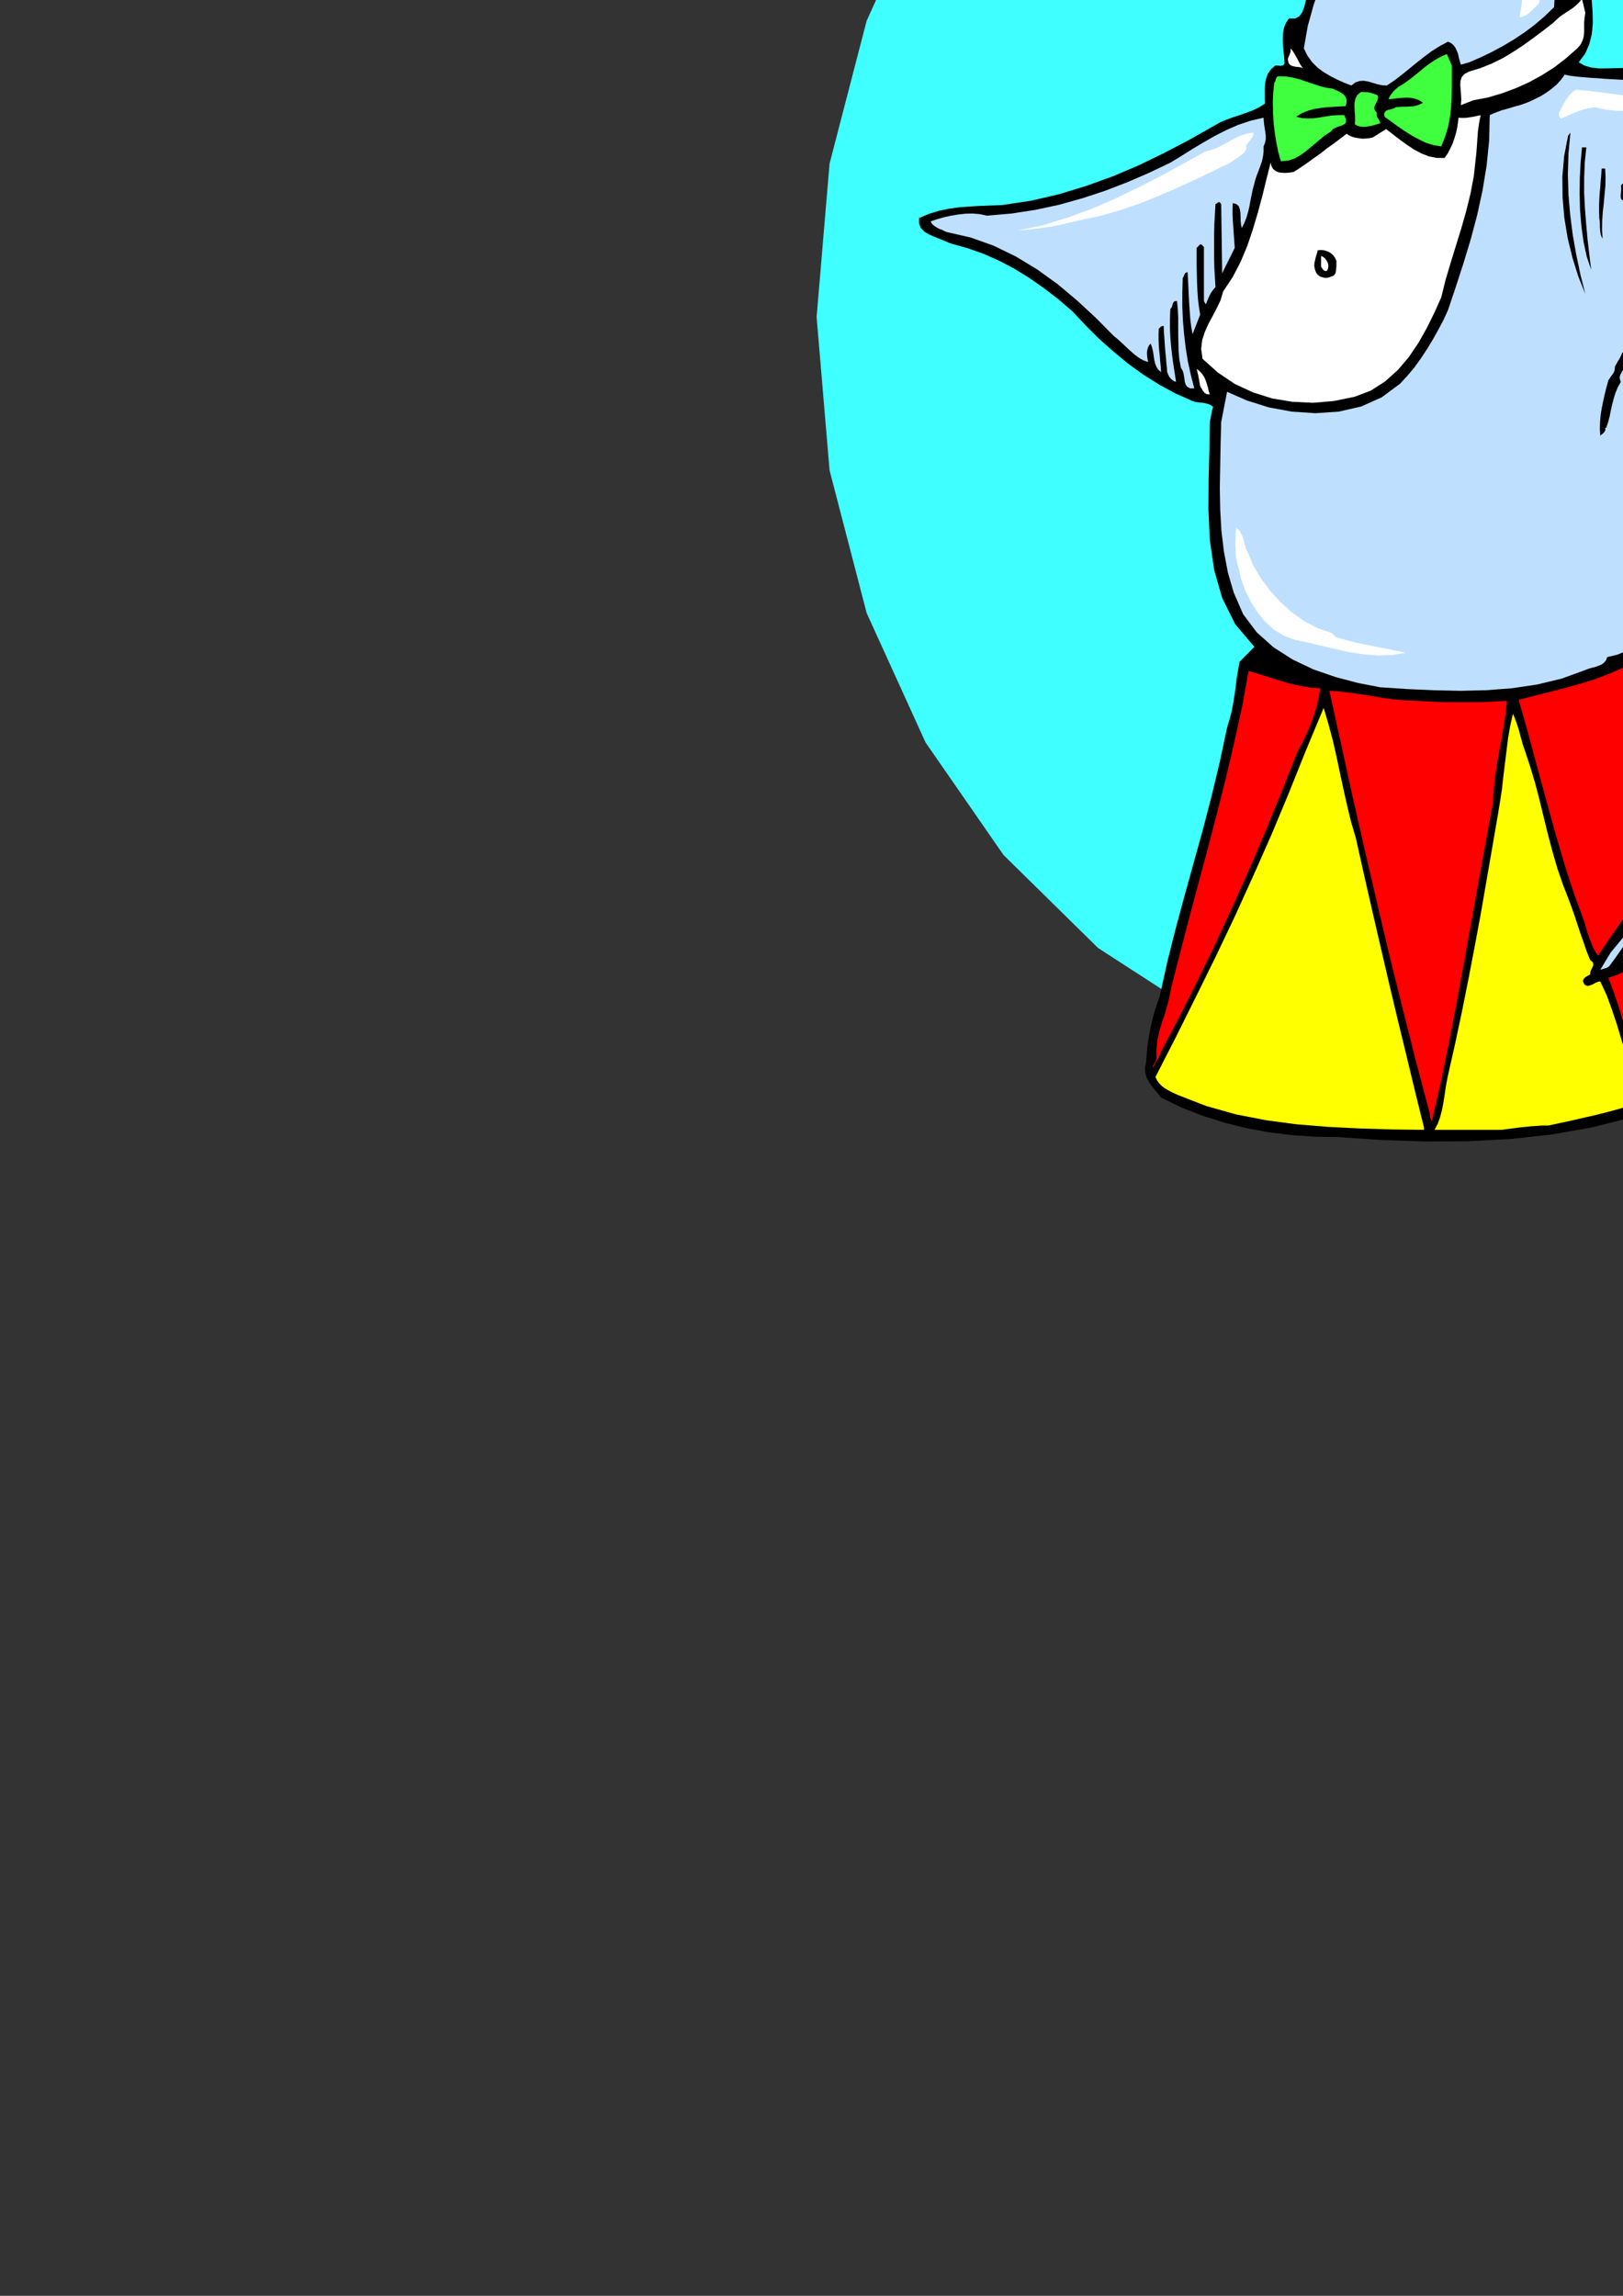 <?xml version="1.0" encoding="utf-8"?>
<!-- Created by UniConvertor 2.0rc4 (https://sk1project.net/) -->
<svg xmlns="http://www.w3.org/2000/svg" height="841.89pt" viewBox="0 0 595.276 841.89" width="595.276pt" version="1.1" xmlns:xlink="http://www.w3.org/1999/xlink" id="546d12a1-f612-11ea-91ca-dcc15c148e23">

<rect x="0" y="0" width="595.276" height="841.89" fill="#333333" stroke="none"/>

<g>
	<path style="fill:none;" d="M 297.638,420.945 L 297.638,-165.279 769.886,-165.279 769.886,420.945 297.638,420.945 Z" />
	<path style="fill:#3fffff;" d="M 533.726,395.241 L 580.886,389.625 624.878,373.353 664.694,347.649 699.326,313.521 727.91,272.265 749.51,224.817 763.118,172.473 767.942,116.241 767.942,116.241 763.118,60.009 749.51,7.593 727.91,-39.783 699.326,-81.111 664.694,-115.167 624.878,-140.871 580.886,-157.143 533.726,-162.831 533.726,-162.831 486.494,-157.143 442.502,-140.871 402.758,-115.167 368.054,-81.111 339.47,-39.783 317.87,7.593 304.262,60.009 299.51,116.241 299.51,116.241 304.262,172.473 317.87,224.817 339.47,272.265 368.054,313.521 402.758,347.649 442.502,373.353 486.494,389.625 533.726,395.241 533.726,395.241 533.726,395.241 533.726,395.241 533.726,395.241 Z" />
	<path style="fill:#000000;" d="M 536.75,-140.799 L 537.11,-140.007 537.398,-139.071 537.614,-138.063 537.83,-137.055 538.19,-136.263 538.694,-135.687 539.414,-135.399 540.422,-135.687 540.422,-135.687 545.678,-137.487 551.006,-139.071 556.478,-140.655 561.95,-141.951 567.566,-143.031 573.038,-143.823 578.51,-144.183 583.982,-144.183 583.982,-144.183 581.39,-143.607 578.87,-143.247 576.422,-142.887 573.974,-142.527 571.598,-142.167 569.15,-141.735 566.702,-141.159 564.254,-140.439 564.254,-140.439 561.086,-139.575 557.846,-138.783 554.534,-137.991 551.222,-137.127 547.982,-136.047 544.886,-134.823 541.934,-133.311 539.198,-131.511 539.198,-131.511 542.654,-132.087 546.11,-132.663 549.566,-133.239 553.022,-133.815 556.55,-134.319 560.078,-134.679 563.822,-135.039 567.566,-135.327 567.566,-135.327 570.302,-135.471 573.11,-135.615 575.774,-135.687 578.51,-135.759 581.174,-135.687 583.838,-135.615 586.43,-135.471 589.094,-135.327 589.094,-135.327 588.158,-134.535 588.158,-134.535 583.046,-134.391 577.934,-134.175 572.75,-133.959 567.566,-133.599 562.454,-133.023 557.342,-132.231 552.374,-131.223 547.622,-129.927 547.622,-129.927 552.086,-129.567 556.478,-129.279 560.798,-128.991 565.046,-128.631 569.222,-128.199 573.398,-127.551 577.502,-126.687 581.462,-125.679 581.462,-125.679 576.926,-126.039 572.174,-126.399 567.422,-126.759 562.598,-127.047 557.702,-127.263 552.878,-127.335 548.126,-127.191 543.446,-126.903 543.446,-126.903 542.942,-126.543 542.654,-125.967 542.51,-125.319 542.51,-124.527 542.654,-123.663 542.798,-122.799 543.086,-122.007 543.446,-121.431 543.446,-121.431 545.102,-115.959 547.046,-110.703 549.422,-105.519 551.942,-100.479 554.75,-95.511 557.558,-90.615 560.438,-85.719 563.318,-80.751 563.318,-80.751 564.686,-81.903 566.126,-83.055 567.638,-84.135 569.15,-85.143 570.806,-86.007 572.462,-86.727 574.19,-87.303 575.99,-87.591 575.99,-87.591 575.702,-87.015 575.27,-86.583 574.694,-86.223 574.046,-85.863 573.326,-85.503 572.606,-85.215 571.886,-84.927 571.238,-84.639 571.238,-84.639 570.446,-84.063 569.654,-83.343 568.862,-82.695 568.142,-81.975 567.422,-81.183 566.702,-80.463 566.054,-79.743 565.406,-79.167 565.406,-79.167 566.198,-79.023 567.206,-79.095 568.214,-79.095 569.294,-79.167 570.374,-79.167 571.382,-79.023 572.246,-78.735 573.038,-78.231 573.038,-78.231 571.958,-78.159 570.95,-78.015 570.014,-77.799 569.006,-77.511 568.142,-77.151 567.206,-76.647 566.27,-76.143 565.406,-75.639 565.406,-75.639 568.574,-68.367 570.734,-60.663 572.174,-52.671 572.966,-44.391 573.326,-35.967 573.542,-27.543 573.83,-19.191 574.262,-10.983 574.262,-10.983 575.414,-10.551 576.638,-10.191 577.862,-9.831 579.086,-9.471 580.238,-9.111 581.39,-8.607 582.326,-8.031 583.262,-7.311 583.262,-7.311 583.478,-3.495 583.838,0.537 584.126,4.569 584.198,8.529 583.838,12.489 582.902,16.233 581.39,19.689 579.014,22.857 579.014,22.857 581.246,24.081 583.694,24.801 586.43,25.089 589.31,25.089 592.262,25.017 595.07,24.945 597.878,25.017 600.47,25.305 600.47,25.305 608.102,25.881 615.806,25.593 623.366,24.513 630.494,22.497 637.262,19.401 643.382,15.225 648.782,9.897 653.318,3.273 653.318,3.273 656.846,-2.199 660.662,-7.671 664.766,-12.927 669.158,-17.895 673.982,-22.287 679.31,-25.959 685.07,-28.767 691.406,-30.495 691.406,-30.495 691.838,-30.063 692.126,-29.631 692.198,-29.055 692.126,-28.479 692.054,-27.903 691.91,-27.327 691.766,-26.751 691.766,-26.319 691.766,-26.319 687.806,-20.919 684.422,-15.231 681.47,-9.327 678.806,-3.279 676.43,2.913 674.342,9.249 672.398,15.585 670.598,21.993 670.598,21.993 670.022,23.793 669.446,25.593 668.798,27.393 668.078,29.121 667.358,30.921 666.71,32.721 666.134,34.593 665.63,36.393 665.63,36.393 665.126,37.689 664.622,38.985 664.118,40.281 663.686,41.649 663.182,43.017 662.678,44.385 662.246,45.681 661.814,46.977 661.814,46.977 660.374,51.873 658.718,56.553 656.99,61.161 655.046,65.697 653.03,70.161 650.942,74.625 648.782,79.089 646.622,83.625 646.622,83.625 641.798,89.961 636.686,95.937 631.214,101.553 625.598,106.953 619.694,112.137 613.718,117.105 607.742,122.001 601.694,126.825 601.694,126.825 601.046,129.633 600.614,132.441 600.398,135.321 600.326,138.201 600.398,141.081 600.614,143.961 600.902,146.841 601.334,149.649 601.334,149.649 607.886,156.993 615.518,162.393 623.87,166.353 632.726,169.449 641.726,172.257 650.726,175.353 659.294,179.169 667.286,184.425 667.286,184.425 675.854,191.769 683.27,200.049 689.462,209.193 694.286,219.057 697.67,229.353 699.614,240.081 699.902,251.025 698.606,262.113 698.606,262.113 697.598,266.145 696.23,270.033 694.646,273.777 692.846,277.449 690.83,281.049 688.814,284.649 686.726,288.177 684.71,291.705 684.71,291.705 683.414,299.409 683.99,306.753 685.718,313.665 688.022,320.433 690.326,327.201 691.91,334.041 692.126,341.097 690.542,348.441 690.542,348.441 688.814,353.913 686.51,359.241 683.702,364.353 680.318,369.177 676.502,373.713 672.254,377.961 667.646,381.849 662.678,385.305 662.678,385.305 661.67,386.385 660.662,387.537 659.654,388.761 658.646,390.057 657.854,391.353 657.278,392.793 656.99,394.305 657.206,395.817 657.206,395.817 656.558,395.889 655.982,395.745 655.478,395.529 654.974,395.241 654.542,394.881 654.11,394.521 653.678,394.161 653.318,393.729 653.318,393.729 652.382,389.625 652.166,385.449 652.67,381.201 653.75,377.025 655.334,372.921 657.278,368.889 659.438,365.073 661.814,361.473 661.814,361.473 662.246,360.033 662.678,358.593 663.182,357.081 663.614,355.497 663.83,353.985 663.83,352.401 663.614,350.817 663.038,349.305 663.038,349.305 661.67,347.145 660.014,345.489 658.142,344.193 656.054,343.257 653.822,342.465 651.59,341.745 649.358,340.953 647.342,339.945 647.342,339.945 645.398,339.873 643.454,339.801 641.582,339.873 639.638,340.017 637.694,340.305 635.822,340.737 634.022,341.313 632.222,342.105 632.222,342.105 633.374,346.929 634.67,351.753 636.038,356.721 637.334,361.689 638.558,366.657 639.566,371.697 640.43,376.737 641.006,381.705 641.006,381.705 640.07,386.457 637.91,390.273 634.67,393.513 630.782,396.177 626.462,398.481 621.926,400.569 617.534,402.585 613.502,404.601 613.502,404.601 598.886,409.641 583.982,413.385 569.006,416.049 553.814,417.705 538.406,418.497 522.782,418.569 506.942,418.065 490.886,416.985 490.886,416.985 482.39,416.841 473.966,416.265 465.614,415.257 457.334,413.745 449.198,411.729 441.278,409.209 433.43,406.185 425.87,402.513 425.87,402.513 424.718,401.073 423.494,399.633 422.342,398.121 421.262,396.537 420.47,394.953 420.038,393.225 419.966,391.425 420.398,389.481 420.398,389.481 420.614,386.241 420.902,383.145 421.406,380.049 421.982,376.953 422.63,374.001 423.422,371.049 424.358,368.169 425.366,365.361 425.366,365.361 428.102,352.905 431.198,340.593 434.51,328.353 437.894,316.113 441.278,303.945 444.446,291.705 447.398,279.393 450.062,266.865 450.062,266.865 450.926,263.985 451.718,261.033 452.294,258.009 452.798,254.913 453.23,251.889 453.59,248.793 454.094,245.769 454.67,242.673 454.67,242.673 460.07,237.201 460.07,237.201 453.014,228.849 448.262,219.273 445.31,208.905 443.726,197.889 443.222,186.801 443.294,175.713 443.582,165.057 443.726,155.121 443.726,155.121 443.798,154.401 443.942,153.753 444.086,152.961 444.23,152.241 444.374,151.449 444.518,150.729 444.734,149.937 444.95,149.145 444.95,149.145 444.086,148.569 443.15,148.137 442.214,147.921 441.278,147.705 440.27,147.633 439.262,147.489 438.254,147.345 437.39,147.057 437.39,147.057 431.198,144.321 425.222,141.081 419.39,137.409 413.702,133.305 408.302,128.841 403.046,124.161 398.078,119.193 393.326,114.153 393.326,114.153 388.214,109.761 382.958,105.729 377.63,101.985 372.158,98.601 366.542,95.649 360.71,93.057 354.734,90.969 348.542,89.241 348.542,89.241 346.742,88.449 344.798,87.657 342.782,86.865 340.838,86.001 339.11,84.993 337.814,83.697 337.094,82.041 337.094,79.953 337.094,79.953 340.694,78.441 344.438,77.289 348.254,76.497 352.142,75.993 356.03,75.705 359.918,75.489 363.734,75.345 367.55,75.201 367.55,75.201 378.134,73.617 388.358,71.241 398.294,68.217 408.086,64.689 417.59,60.657 426.95,56.121 436.166,51.297 445.31,46.113 445.31,46.113 447.47,44.889 449.846,43.881 452.222,43.017 454.67,42.225 457.118,41.361 459.422,40.497 461.726,39.417 463.958,37.977 463.958,37.977 463.886,36.177 463.886,34.305 463.886,32.361 464.03,30.417 464.462,28.545 465.11,26.889 466.19,25.377 467.702,24.081 467.702,24.081 468.134,24.009 468.566,24.081 469.07,24.081 469.574,24.153 470.078,24.081 470.51,24.009 470.87,23.721 471.158,23.217 471.158,23.217 471.014,21.201 470.798,18.969 470.582,16.737 470.51,14.433 470.582,12.273 470.942,10.185 471.662,8.385 472.742,6.801 472.742,6.801 475.046,6.801 476.63,5.937 477.71,4.353 478.43,2.337 479.006,0.105 479.51,-2.271 480.086,-4.503 480.878,-6.375 480.878,-6.375 484.046,-14.583 487.286,-22.719 490.31,-30.927 493.262,-39.279 495.926,-47.703 498.23,-56.271 500.102,-65.055 501.47,-74.055 501.47,-74.055 500.246,-74.631 499.022,-74.847 497.798,-74.631 496.502,-74.271 495.206,-73.767 493.982,-73.335 492.686,-73.119 491.462,-73.191 491.462,-73.191 492.182,-74.271 493.118,-75.135 494.126,-75.783 495.206,-76.215 496.43,-76.503 497.726,-76.719 498.95,-76.935 500.246,-77.079 500.246,-77.079 499.382,-77.799 498.518,-78.231 497.51,-78.591 496.502,-78.879 495.422,-79.023 494.414,-79.095 493.334,-79.239 492.326,-79.527 492.326,-79.527 493.838,-80.463 495.35,-80.535 497.006,-80.103 498.59,-79.455 499.958,-78.951 501.182,-78.951 501.974,-79.671 502.406,-81.615 502.406,-81.615 503.054,-85.791 503.63,-89.967 504.278,-94.143 504.926,-98.319 505.718,-102.423 506.51,-106.527 507.374,-110.559 508.382,-114.591 508.382,-114.591 506.15,-114.159 503.918,-113.511 501.758,-112.719 499.526,-111.711 497.438,-110.559 495.206,-109.407 493.046,-108.327 490.886,-107.391 490.886,-107.391 489.23,-106.023 487.574,-104.799 485.846,-103.719 484.19,-102.711 482.534,-101.631 480.878,-100.479 479.15,-99.183 477.494,-97.671 477.494,-97.671 476.99,-98.175 476.99,-98.175 480.302,-101.055 483.686,-103.719 487.142,-106.239 490.742,-108.615 494.414,-110.991 498.158,-113.151 501.902,-115.383 505.718,-117.543 505.718,-117.543 501.686,-116.463 497.798,-115.311 493.838,-114.087 490.022,-112.791 486.134,-111.279 482.246,-109.695 478.358,-108.039 474.542,-106.095 474.542,-106.095 474.83,-106.095 475.118,-106.311 475.406,-106.671 475.766,-107.175 476.126,-107.679 476.486,-108.111 476.918,-108.471 477.494,-108.759 477.494,-108.759 480.878,-110.127 484.262,-111.639 487.574,-113.007 490.886,-114.519 494.27,-115.959 497.654,-117.327 501.038,-118.695 504.494,-120.063 504.494,-120.063 503.054,-120.567 501.614,-120.855 500.102,-120.855 498.662,-120.783 497.15,-120.567 495.638,-120.279 494.126,-120.135 492.686,-120.063 492.686,-120.063 488.078,-119.127 483.686,-118.191 479.366,-117.183 475.118,-116.103 470.87,-114.951 466.622,-113.727 462.302,-112.503 457.982,-111.207 457.982,-111.207 459.998,-112.215 462.158,-113.151 464.462,-114.015 466.766,-114.879 469.07,-115.671 471.446,-116.463 473.606,-117.183 475.766,-117.903 475.766,-117.903 476.126,-117.543 476.99,-118.479 476.99,-118.479 479.726,-119.055 482.534,-119.559 485.414,-120.063 488.222,-120.567 490.958,-121.215 493.694,-121.863 496.214,-122.799 498.662,-123.951 498.662,-123.951 494.414,-124.671 490.238,-125.031 486.134,-125.175 482.102,-125.103 478.142,-124.887 474.038,-124.527 469.862,-124.239 465.542,-123.951 465.542,-123.951 466.406,-124.311 467.414,-124.599 468.422,-124.887 469.574,-125.031 470.654,-125.175 471.806,-125.319 472.886,-125.463 473.966,-125.679 473.966,-125.679 477.494,-126.111 480.878,-126.471 484.19,-126.759 487.502,-126.903 490.742,-126.903 494.126,-126.687 497.582,-126.327 501.11,-125.679 501.11,-125.679 501.902,-126.327 502.478,-127.335 502.982,-128.631 503.414,-130.071 503.846,-131.655 504.278,-133.239 504.782,-134.823 505.358,-136.263 505.358,-136.263 506.438,-138.279 507.878,-140.151 509.534,-141.807 511.406,-143.247 513.35,-144.471 515.51,-145.551 517.67,-146.415 519.83,-147.207 519.83,-147.207 521.846,-146.991 524.15,-146.847 526.598,-146.631 529.046,-146.271 531.35,-145.623 533.51,-144.615 535.31,-143.031 536.75,-140.799 536.75,-140.799 536.75,-140.799 536.75,-140.799 536.75,-140.799 Z" />
	<path style="fill:#ffffff;" d="M 524.438,-139.071 L 524.294,-138.351 523.934,-137.775 523.358,-137.271 522.71,-136.839 521.918,-136.479 521.198,-136.191 520.478,-135.975 519.83,-135.687 519.83,-135.687 518.966,-135.831 518.03,-135.759 517.022,-135.687 516.086,-135.687 515.078,-135.687 514.07,-135.831 513.278,-136.263 512.558,-136.983 512.558,-136.983 513.494,-138.351 514.646,-139.359 516.014,-140.151 517.454,-140.655 518.966,-140.943 520.55,-141.087 522.062,-141.159 523.502,-141.159 523.502,-141.159 524.438,-139.071 524.438,-139.071 524.438,-139.071 524.438,-139.071 Z" />
	<path style="fill:#bfdfff;" d="M 540.062,-123.015 L 540.782,-119.415 541.79,-115.959 543.014,-112.575 544.382,-109.191 545.894,-105.879 547.478,-102.639 549.062,-99.399 550.646,-96.087 550.646,-96.087 552.806,-91.839 555.038,-87.663 557.342,-83.559 559.574,-79.383 561.662,-75.207 563.678,-70.959 565.478,-66.639 567.062,-62.247 567.062,-62.247 567.854,-54.543 568.718,-46.623 569.366,-38.487 569.942,-30.207 570.374,-21.927 570.518,-13.575 570.446,-5.439 570.014,2.625 570.014,2.625 566.558,5.937 562.958,9.033 559.214,11.841 555.326,14.433 551.222,16.881 547.19,19.041 543.014,21.057 538.838,22.857 538.838,22.857 535.814,23.721 535.814,23.721 535.454,22.569 535.094,21.201 534.806,19.905 534.374,18.681 533.798,17.529 533.15,16.593 532.214,15.801 531.062,15.297 531.062,15.297 528.11,16.881 525.23,18.681 522.494,20.697 519.758,22.857 517.022,25.089 514.358,27.249 511.55,29.409 508.67,31.353 508.67,31.353 507.014,31.281 505.286,30.921 503.558,30.417 501.902,29.913 500.246,29.625 498.734,29.697 497.15,30.201 495.638,31.353 495.638,31.353 493.046,30.345 490.454,29.193 487.934,27.897 485.486,26.457 483.254,24.801 481.238,22.785 479.582,20.481 478.214,17.745 478.214,17.745 479.654,9.537 481.886,1.545 484.622,-6.303 487.718,-14.007 490.886,-21.639 493.982,-29.415 496.718,-37.263 499.022,-45.327 499.022,-45.327 501.398,-53.463 503.126,-61.959 504.494,-70.671 505.646,-79.527 506.726,-88.383 507.878,-97.167 509.534,-105.807 511.694,-114.231 511.694,-114.231 514.43,-113.583 516.95,-113.295 519.47,-113.439 521.918,-113.871 524.294,-114.591 526.526,-115.527 528.83,-116.679 531.062,-117.903 531.062,-117.903 532.502,-118.695 533.726,-120.135 534.734,-121.863 535.742,-123.591 536.75,-124.887 537.758,-125.463 538.838,-124.959 540.062,-123.015 540.062,-123.015 540.062,-123.015 540.062,-123.015 540.062,-123.015 Z" />
	<path style="fill:#000000;" d="M 534.086,-113.295 L 532.862,-113.295 532.862,-113.295 532.79,-113.655 532.79,-114.015 532.862,-114.375 533.006,-114.735 533.15,-115.023 533.438,-115.167 533.726,-115.239 534.086,-115.095 534.086,-115.095 534.086,-113.295 534.086,-113.295 534.086,-113.295 534.086,-113.295 Z" />
	<path style="fill:#000000;" d="M 528.254,-109.119 L 528.254,-108.975 528.182,-108.831 528.11,-108.687 528.038,-108.543 527.966,-108.471 527.894,-108.399 527.822,-108.327 527.75,-108.255 527.75,-108.255 526.886,-109.479 526.886,-109.479 527.03,-109.479 527.246,-109.479 527.462,-109.479 527.606,-109.479 527.822,-109.407 527.966,-109.335 528.11,-109.263 528.254,-109.119 528.254,-109.119 528.254,-109.119 528.254,-109.119 528.254,-109.119 Z" />
	<path style="fill:#000000;" d="M 515.582,-107.391 L 515.582,-106.671 512.918,-106.671 512.918,-108.255 512.918,-108.255 513.278,-108.327 513.638,-108.255 513.998,-108.183 514.286,-108.039 514.646,-107.895 514.934,-107.679 515.222,-107.535 515.582,-107.391 515.582,-107.391 515.582,-107.391 515.582,-107.391 515.582,-107.391 Z" />
	<path style="fill:#000000;" d="M 521.918,-106.095 L 520.19,-106.095 520.55,-107.895 520.55,-107.895 520.694,-107.679 520.982,-107.535 521.27,-107.391 521.558,-107.247 521.846,-107.103 521.99,-106.815 521.99,-106.527 521.918,-106.095 521.918,-106.095 521.918,-106.095 521.918,-106.095 521.918,-106.095 Z" />
	<path style="fill:#000000;" d="M 537.11,-105.735 L 537.11,-105.519 537.11,-105.375 537.11,-105.303 537.038,-105.159 536.966,-105.087 536.894,-105.015 536.822,-104.943 536.75,-104.871 536.75,-104.871 535.31,-104.871 535.31,-106.671 535.31,-106.671 535.598,-106.671 535.886,-106.599 536.102,-106.527 536.318,-106.383 536.534,-106.239 536.678,-106.023 536.894,-105.879 537.11,-105.735 537.11,-105.735 537.11,-105.735 537.11,-105.735 537.11,-105.735 Z" />
	<path style="fill:#000000;" d="M 541.646,-103.143 L 541.574,-102.999 541.43,-102.855 541.286,-102.711 541.142,-102.567 540.926,-102.423 540.638,-102.351 540.35,-102.351 540.062,-102.423 540.062,-102.423 540.062,-104.511 540.062,-104.511 540.35,-104.439 540.566,-104.367 540.71,-104.223 540.926,-104.007 541.07,-103.791 541.286,-103.575 541.43,-103.359 541.646,-103.143 541.646,-103.143 541.646,-103.143 541.646,-103.143 541.646,-103.143 Z" />
	<path style="fill:#000000;" d="M 515.582,-98.175 L 514.142,-98.175 514.142,-99.759 514.142,-99.759 514.502,-99.615 514.79,-99.543 515.006,-99.471 515.294,-99.327 515.438,-99.111 515.582,-98.895 515.582,-98.607 515.582,-98.175 515.582,-98.175 515.582,-98.175 515.582,-98.175 515.582,-98.175 Z" />
	<path style="fill:#000000;" d="M 519.326,-55.911 L 522.566,-57.207 526.022,-57.927 529.478,-58.143 533.006,-57.855 536.534,-57.207 539.918,-56.271 543.23,-55.119 546.398,-53.823 546.398,-53.823 547.118,-53.391 547.766,-52.959 548.414,-52.527 548.99,-51.951 549.494,-51.447 549.998,-50.799 550.502,-50.223 551.006,-49.575 551.006,-49.575 546.758,-50.007 542.582,-51.087 538.478,-52.455 534.446,-53.751 530.486,-54.687 526.454,-54.831 522.422,-53.967 518.39,-51.663 518.39,-51.663 517.382,-51.015 516.446,-50.367 515.51,-49.647 514.574,-48.927 513.566,-48.279 512.558,-47.703 511.55,-47.199 510.47,-46.911 510.47,-46.911 510.614,-48.135 511.19,-49.215 511.982,-50.151 512.99,-51.015 514.142,-51.735 515.294,-52.455 516.302,-53.247 517.166,-54.111 517.166,-54.111 515.798,-55.551 514.646,-56.991 513.71,-58.647 512.99,-60.375 512.486,-62.175 512.126,-63.975 511.982,-65.847 512.054,-67.719 512.054,-67.719 512.99,-67.791 513.638,-67.503 513.998,-66.855 514.214,-65.919 514.286,-64.911 514.43,-63.903 514.646,-62.967 515.078,-62.247 515.078,-62.247 515.582,-61.383 516.014,-60.591 516.446,-59.727 516.95,-58.935 517.454,-58.071 517.958,-57.351 518.606,-56.559 519.326,-55.911 519.326,-55.911 519.326,-55.911 519.326,-55.911 519.326,-55.911 Z" />
	<path style="fill:#000000;" d="M 555.254,-53.247 L 555.398,-51.735 555.326,-50.295 555.11,-48.927 554.75,-47.631 554.174,-46.407 553.526,-45.255 552.734,-44.175 551.87,-43.167 551.87,-43.167 551.294,-43.239 550.79,-43.167 550.142,-43.095 549.566,-43.095 548.99,-43.095 548.63,-43.311 548.486,-43.743 548.558,-44.463 548.558,-44.463 548.558,-44.895 548.702,-45.183 548.99,-45.255 549.35,-45.327 549.71,-45.327 550.07,-45.327 550.358,-45.471 550.646,-45.687 550.646,-45.687 551.15,-46.839 551.582,-47.919 551.942,-49.143 552.302,-50.295 552.59,-51.519 552.806,-52.743 553.022,-54.039 553.094,-55.407 553.094,-55.407 553.598,-55.407 553.958,-55.335 554.318,-55.119 554.534,-54.759 554.75,-54.399 554.966,-53.967 555.11,-53.607 555.254,-53.247 555.254,-53.247 555.254,-53.247 555.254,-53.247 555.254,-53.247 Z" />
	<path style="fill:#ffffff;" d="M 564.902,-50.295 L 565.118,-43.599 565.262,-37.047 565.406,-30.639 565.406,-24.303 565.406,-17.895 565.262,-11.631 564.974,-5.223 564.542,1.185 564.542,1.185 563.678,2.049 562.814,2.913 561.95,3.777 561.086,4.569 560.15,5.289 559.214,5.793 558.278,6.153 557.342,6.297 557.342,6.297 557.486,5.217 557.702,4.137 557.846,3.057 558.062,1.977 558.134,0.825 558.206,-0.327 558.206,-1.623 558.206,-3.063 558.206,-3.063 559.646,-9.183 560.87,-15.591 561.878,-22.071 562.598,-28.695 563.102,-35.319 563.318,-41.943 563.246,-48.495 562.814,-55.047 562.814,-55.047 563.462,-54.759 563.894,-54.327 564.254,-53.751 564.398,-53.103 564.47,-52.311 564.542,-51.591 564.686,-50.871 564.902,-50.295 564.902,-50.295 564.902,-50.295 564.902,-50.295 564.902,-50.295 Z" />
	<path style="fill:#bfdfff;" d="M 676.574,-9.399 L 674.342,-4.359 672.614,0.825 671.03,6.081 669.59,11.409 668.222,16.737 666.638,22.065 664.838,27.177 662.678,32.217 662.678,32.217 659.726,40.785 656.702,49.281 653.606,57.777 650.15,66.129 646.334,74.265 641.942,82.185 636.83,89.745 630.926,96.873 630.926,96.873 626.39,100.977 621.782,104.937 617.102,108.681 612.422,112.497 607.814,116.385 603.35,120.417 599.03,124.737 594.998,129.417 594.998,129.417 594.782,129.921 594.494,130.497 594.206,131.145 593.846,131.793 593.414,132.441 593.054,133.089 592.694,133.737 592.334,134.385 592.334,134.385 592.262,135.249 592.118,135.969 591.902,136.545 591.542,137.121 591.182,137.625 590.75,138.201 590.39,138.777 589.886,139.497 589.886,139.497 589.238,141.945 588.59,144.465 588.014,147.057 587.51,149.577 587.078,152.169 586.862,154.761 586.79,157.281 586.934,159.729 586.934,159.729 587.222,159.513 587.582,159.225 587.942,158.937 588.23,158.649 588.518,158.289 588.734,157.929 588.806,157.425 588.734,156.921 588.734,156.921 589.094,156.921 589.094,156.921 589.814,154.833 590.39,152.673 590.822,150.441 591.326,148.281 591.902,146.049 592.55,143.961 593.414,141.945 594.494,140.001 594.494,140.001 594.134,139.137 594.062,138.273 594.278,137.481 594.638,136.761 595.07,136.041 595.574,135.393 596.15,134.673 596.582,134.025 596.582,134.025 596.222,142.089 597.374,149.577 599.462,156.705 602.198,163.545 605.006,170.313 607.598,177.153 609.47,184.353 610.19,191.985 610.19,191.985 611.414,194.073 611.414,194.073 611.702,189.753 611.63,185.433 611.27,181.113 610.694,176.865 609.758,172.617 608.606,168.441 607.238,164.337 605.582,160.233 605.582,160.233 613.646,165.561 622.43,169.593 631.574,172.761 640.862,175.785 650.006,179.025 658.79,182.913 666.926,188.097 674.126,194.937 674.126,194.937 677.726,198.753 680.966,202.713 683.774,206.961 686.366,211.281 688.598,215.817 690.542,220.497 692.27,225.249 693.854,230.001 693.854,230.001 695.87,240.297 696.158,250.233 695.006,259.881 692.486,269.169 688.814,278.097 684.278,286.665 678.95,294.873 673.262,302.793 673.262,302.793 671.102,305.601 671.102,305.601 671.174,305.817 671.318,305.961 671.462,306.033 671.678,306.105 671.822,306.177 672.038,306.177 672.182,306.177 672.398,306.177 672.398,306.177 673.55,305.169 674.486,304.017 675.422,302.937 676.286,301.785 677.078,300.705 677.942,299.625 678.878,298.617 679.958,297.681 679.958,297.681 679.886,302.721 680.462,307.545 681.614,312.369 682.982,317.121 684.422,321.873 685.862,326.697 686.87,331.593 687.518,336.633 687.518,336.633 687.23,344.049 685.574,351.105 682.622,357.873 678.662,364.209 673.91,370.257 668.726,376.017 663.182,381.417 657.566,386.457 657.566,386.457 656.702,388.113 656.702,388.113 656.414,386.385 656.774,385.017 657.566,383.865 658.718,382.785 660.014,381.777 661.31,380.769 662.534,379.689 663.542,378.393 663.542,378.393 665.63,376.809 667.574,374.937 669.302,372.849 670.958,370.617 672.542,368.241 674.126,365.937 675.71,363.705 677.51,361.473 677.51,361.473 676.574,360.609 676.574,360.609 674.27,363.273 671.966,365.937 669.59,368.601 667.214,371.409 664.838,374.073 662.318,376.737 659.798,379.329 657.206,381.705 657.206,381.705 657.854,377.889 659.51,374.505 661.958,371.337 664.838,368.385 667.934,365.433 670.958,362.481 673.622,359.241 675.71,355.641 675.71,355.641 675.926,354.561 676.502,353.481 677.222,352.401 677.942,351.393 678.518,350.385 678.878,349.377 678.878,348.297 678.374,347.217 678.374,347.217 676.718,349.881 674.99,352.473 673.19,355.065 671.318,357.585 669.374,360.105 667.358,362.625 665.198,365.073 663.038,367.449 663.038,367.449 664.19,364.857 665.342,362.265 666.566,359.601 667.862,357.009 669.23,354.489 670.67,352.041 672.326,349.737 674.126,347.577 674.126,347.577 674.27,346.713 674.702,345.921 675.206,345.057 675.71,344.193 676.07,343.401 676.214,342.537 675.998,341.745 675.35,340.881 675.35,340.881 674.486,342.105 673.694,343.401 672.974,344.697 672.182,346.137 671.318,347.433 670.454,348.801 669.518,350.169 668.51,351.393 668.51,351.393 668.15,351.393 667.862,351.249 667.646,350.889 667.502,350.529 667.358,350.097 667.214,349.593 667.07,349.161 666.926,348.801 666.926,348.801 667.286,347.577 667.79,346.353 668.294,345.129 668.798,343.905 669.302,342.681 669.95,341.529 670.526,340.305 671.102,339.081 671.102,339.081 669.878,337.857 669.878,337.857 669.302,338.865 668.798,339.873 668.222,340.881 667.718,341.889 667.142,342.897 666.494,343.905 665.846,344.841 665.126,345.777 665.126,345.777 664.406,345.345 663.902,344.769 663.542,344.193 663.326,343.545 663.254,342.897 663.326,342.177 663.542,341.529 663.902,340.881 663.902,340.881 664.406,340.593 664.694,340.233 664.766,339.801 664.838,339.297 664.766,338.793 664.766,338.289 664.694,337.785 664.838,337.353 664.838,337.353 664.694,337.209 664.55,337.065 664.406,336.993 664.262,336.993 664.046,336.993 663.83,336.993 663.686,336.993 663.542,336.993 663.542,336.993 663.182,337.641 662.894,338.289 662.534,338.937 662.246,339.585 661.886,340.161 661.526,340.809 661.238,341.457 660.878,342.105 660.878,342.105 659.438,340.953 657.998,340.233 656.414,339.729 654.902,339.297 653.39,338.865 651.878,338.289 650.438,337.425 649.07,336.129 649.07,336.129 647.342,335.625 645.542,335.481 643.598,335.553 641.726,335.769 639.854,336.057 637.982,336.273 636.11,336.345 634.31,336.129 634.31,336.129 639.422,330.297 638.198,328.857 632.222,336.129 632.222,336.129 632.222,336.201 632.294,336.273 632.438,336.345 632.51,336.489 632.582,336.561 632.726,336.633 632.87,336.633 633.086,336.633 633.086,336.633 619.478,342.105 619.478,342.105 621.422,340.017 623.438,338.001 625.526,336.057 627.614,334.185 629.63,332.313 631.574,330.441 633.446,328.497 635.174,326.409 635.174,326.409 635.03,326.193 634.814,326.049 634.598,325.977 634.31,325.977 634.094,325.977 633.878,326.049 633.662,326.049 633.446,326.049 633.446,326.049 629.99,328.857 626.822,331.881 623.654,334.977 620.558,338.073 617.39,341.025 614.078,343.617 610.622,345.777 606.806,347.217 606.806,347.217 609.614,344.121 612.422,341.097 615.302,338.145 618.11,335.193 620.99,332.241 623.726,329.145 626.462,325.905 629.198,322.521 629.198,322.521 627.11,322.521 627.11,322.521 624.014,325.545 620.918,328.785 617.75,332.097 614.654,335.481 611.63,338.865 608.606,342.249 605.726,345.633 602.918,348.801 602.918,348.801 602.27,349.305 601.622,349.737 600.83,350.025 600.038,350.313 599.318,350.529 598.526,350.745 597.806,351.033 597.158,351.393 597.158,351.393 597.158,348.801 608.894,334.473 608.894,334.473 608.822,334.329 608.894,334.041 608.894,333.825 608.894,333.537 608.894,333.321 608.894,333.105 608.75,332.961 608.534,332.745 608.534,332.745 605.726,334.977 603.134,337.497 600.758,340.089 598.526,342.825 596.438,345.705 594.35,348.585 592.334,351.465 590.246,354.273 590.246,354.273 589.886,354.561 589.526,354.777 589.166,354.993 588.734,355.065 588.302,355.209 587.798,355.353 587.366,355.497 586.934,355.641 586.934,355.641 590.75,349.305 590.75,349.305 595.574,343.473 600.47,337.569 605.582,331.737 611.054,326.337 616.814,321.513 623.078,317.481 629.918,314.529 637.334,312.801 637.334,312.801 640.43,311.937 643.598,311.001 646.766,309.993 649.862,308.769 652.814,307.401 655.622,305.745 658.214,303.801 660.518,301.425 660.518,301.425 660.518,301.209 660.518,301.065 660.446,300.921 660.302,300.777 660.158,300.633 659.942,300.489 659.798,300.345 659.654,300.129 659.654,300.129 657.71,301.065 655.91,302.073 654.038,303.081 652.094,304.089 650.222,304.953 648.206,305.673 646.19,306.249 643.958,306.537 643.958,306.537 646.046,299.193 648.566,291.849 651.23,284.505 653.75,277.089 655.766,269.673 656.99,262.185 657.062,254.625 655.838,246.921 655.838,246.921 655.046,246.561 654.686,246.057 654.542,245.481 654.542,244.761 654.542,244.113 654.47,243.537 654.11,243.033 653.318,242.673 653.318,242.673 652.742,242.961 652.31,243.393 651.95,243.969 651.806,244.545 651.662,245.265 651.59,245.913 651.59,246.633 651.59,247.281 651.59,247.281 652.382,248.937 652.958,250.593 653.39,252.393 653.606,254.265 653.75,256.137 653.678,258.081 653.534,259.953 653.318,261.753 653.318,261.753 651.086,257.649 648.278,253.977 645.038,250.521 641.438,247.569 637.406,245.121 633.158,243.177 628.694,241.737 624.086,240.945 624.086,240.945 626.246,239.361 628.478,237.705 630.638,235.905 632.87,233.961 634.958,232.017 636.902,229.857 638.702,227.625 640.286,225.249 640.286,225.249 638.558,225.249 638.558,225.249 634.958,228.489 631.286,231.513 627.47,234.177 623.438,236.409 619.19,238.065 614.798,239.001 610.046,239.217 605.078,238.497 605.078,238.497 606.662,237.633 608.246,236.841 609.902,235.977 611.558,235.041 613.07,234.033 614.654,232.953 616.094,231.801 617.39,230.361 617.39,230.361 613.646,230.793 610.118,231.873 606.734,233.313 603.422,235.113 600.038,236.985 596.654,238.641 593.198,240.081 589.526,240.945 589.526,240.945 589.022,242.169 588.23,243.105 587.294,243.753 586.214,244.185 584.99,244.617 583.766,244.905 582.542,245.265 581.462,245.697 581.462,245.697 572.75,248.865 563.75,251.025 554.462,252.393 545.03,253.113 535.454,253.329 525.734,253.113 516.014,252.681 506.222,252.033 506.222,252.033 498.086,250.449 489.878,248.289 481.742,245.481 474.038,241.809 467.054,237.345 460.934,231.873 455.966,225.249 452.51,217.329 452.51,217.329 450.35,209.913 448.91,202.281 447.974,194.577 447.542,186.801 447.398,178.953 447.542,170.961 447.686,162.897 447.902,154.761 447.902,154.761 450.062,143.673 450.062,143.673 457.262,146.841 465.254,149.361 473.75,150.945 482.39,151.521 491.03,150.945 499.238,149.073 506.798,145.689 513.494,140.721 513.494,140.721 516.23,137.769 518.822,134.673 521.198,131.361 523.43,127.977 525.518,124.521 527.534,120.921 529.406,117.393 531.062,113.793 531.062,113.793 533.942,105.225 536.75,96.585 539.414,87.801 541.79,78.873 543.734,69.945 545.246,60.801 546.182,51.585 546.398,42.225 546.398,42.225 547.766,41.577 549.278,41.001 550.862,40.425 552.446,39.993 554.174,39.489 555.83,38.985 557.486,38.553 559.142,37.977 559.142,37.977 561.158,37.185 563.246,36.177 565.262,35.169 567.206,33.945 569.078,32.577 570.878,31.065 572.462,29.337 573.902,27.393 573.902,27.393 576.134,27.825 578.51,28.113 580.958,28.329 583.478,28.545 586.07,28.689 588.662,28.905 591.254,29.049 593.774,29.193 593.774,29.193 599.318,29.481 605.222,29.625 611.27,29.553 617.318,29.049 623.294,28.185 629.126,26.889 634.598,24.945 639.782,22.353 639.782,22.353 642.662,20.121 645.398,17.601 648.062,14.793 650.654,11.913 653.03,8.889 655.478,5.793 657.71,2.841 660.014,-0.039 660.014,-0.039 661.238,-2.559 662.822,-4.935 664.55,-7.311 666.35,-9.543 668.222,-11.775 670.094,-14.007 671.894,-16.239 673.622,-18.543 673.622,-18.543 675.206,-19.983 676.862,-21.279 678.518,-22.503 680.246,-23.655 682.046,-24.807 683.846,-25.743 685.646,-26.679 687.518,-27.543 687.518,-27.543 686.438,-25.095 685.142,-22.791 683.774,-20.487 682.406,-18.255 680.894,-16.023 679.382,-13.791 677.942,-11.631 676.574,-9.399 676.574,-9.399 676.574,-9.399 676.574,-9.399 676.574,-9.399 Z" />
	<path style="fill:#ffffff;" d="M 581.462,4.713 L 581.174,6.513 581.03,8.241 581.03,9.969 581.03,11.625 580.886,13.281 580.454,14.793 579.734,16.305 578.51,17.745 578.51,17.745 574.334,21.417 570.014,24.729 565.478,27.609 560.726,30.201 555.902,32.361 550.862,34.233 545.75,35.745 540.422,36.753 540.422,36.753 535.814,38.553 535.814,38.553 535.958,36.681 535.886,34.881 535.742,33.009 535.598,31.281 535.67,29.625 536.174,28.185 537.182,27.105 538.838,26.241 538.838,26.241 543.086,24.945 547.19,23.289 551.15,21.345 554.966,19.041 558.71,16.593 562.382,13.929 566.054,11.193 569.654,8.385 569.654,8.385 570.95,7.161 572.246,6.009 573.614,5.073 575.054,4.137 576.494,3.201 577.79,2.193 579.086,0.969 580.238,-0.399 580.238,-0.399 581.462,4.713 581.462,4.713 581.462,4.713 581.462,4.713 Z" />
	<path style="fill:#ffffff;" d="M 477.854,24.945 L 477.134,24.729 476.342,24.585 475.478,24.513 474.614,24.369 473.822,24.153 473.174,23.793 472.67,23.217 472.454,22.353 472.454,22.353 472.382,21.777 472.454,21.273 472.67,20.769 472.886,20.265 473.102,19.689 473.318,19.113 473.39,18.465 473.318,17.745 473.318,17.745 473.966,18.465 474.542,19.329 475.046,20.193 475.622,21.201 476.126,22.137 476.63,23.145 477.206,24.081 477.854,24.945 477.854,24.945 477.854,24.945 477.854,24.945 477.854,24.945 Z" />
	<path style="fill:#3fff3f;" d="M 532.502,24.081 L 532.502,28.113 532.502,32.073 532.43,35.889 532.214,39.561 531.782,43.233 531.062,46.761 529.982,50.289 528.614,53.673 528.614,53.673 525.806,53.241 522.998,52.377 520.334,51.081 517.67,49.641 515.078,47.985 512.558,46.257 510.182,44.529 507.806,42.801 507.806,42.801 507.662,41.793 507.95,41.073 508.454,40.569 509.102,40.281 509.966,40.137 510.758,39.921 511.478,39.633 512.054,39.273 512.054,39.273 513.422,39.201 514.79,39.129 516.086,39.129 517.238,39.057 518.39,38.985 519.614,38.697 520.766,38.265 521.918,37.689 521.918,37.689 520.478,36.753 518.966,36.177 517.454,35.889 515.87,35.817 514.214,35.889 512.558,36.033 510.902,36.249 509.246,36.393 509.246,36.393 509.606,35.601 510.11,34.737 510.758,33.945 511.406,33.153 512.198,32.433 512.99,31.785 513.854,31.281 514.718,30.777 514.718,30.777 516.734,29.337 518.678,27.825 520.55,26.313 522.422,24.729 524.366,23.289 526.31,21.993 528.47,20.769 530.702,19.833 530.702,19.833 532.502,24.081 532.502,24.081 532.502,24.081 532.502,24.081 Z" />
	<path style="fill:#ffffff;" d="M 640.646,27.105 L 638.198,29.481 635.534,31.353 632.726,32.793 629.846,33.945 626.75,34.953 623.654,35.889 620.486,36.825 617.39,37.977 617.39,37.977 613.43,38.697 609.398,39.345 605.294,39.993 601.19,40.425 597.086,40.641 592.982,40.641 588.878,40.209 584.846,39.273 584.846,39.273 583.19,39.561 581.606,39.921 580.022,40.353 578.51,40.929 577.07,41.505 575.558,42.153 574.118,42.801 572.678,43.449 572.678,43.449 572.39,43.305 572.102,43.089 571.958,42.801 571.814,42.585 571.742,42.297 571.742,42.009 571.742,41.721 571.814,41.361 571.814,41.361 572.39,40.281 572.966,39.057 573.614,37.905 574.334,36.681 575.126,35.529 575.99,34.521 576.998,33.585 578.15,32.865 578.15,32.865 583.694,33.441 589.454,34.161 595.286,34.953 601.19,35.529 607.166,35.889 613.07,35.817 619.046,35.169 624.95,33.801 624.95,33.801 627.11,33.513 629.27,33.009 631.286,32.361 633.23,31.569 635.102,30.633 636.974,29.553 638.774,28.329 640.646,27.105 640.646,27.105 640.646,27.105 640.646,27.105 640.646,27.105 Z" />
	<path style="fill:#3fff3f;" d="M 488.798,32.505 L 489.878,33.009 490.886,33.441 491.894,34.017 492.758,34.593 493.406,35.385 493.838,36.321 493.91,37.473 493.55,38.913 493.55,38.913 491.174,39.057 488.798,39.201 486.422,39.345 484.118,39.633 481.886,39.993 479.654,40.641 477.494,41.505 475.406,42.801 475.406,42.801 477.494,43.305 479.654,43.449 481.742,43.377 483.974,43.089 486.134,42.729 488.366,42.369 490.67,42.225 493.046,42.225 493.046,42.225 493.694,43.809 493.694,44.889 493.118,45.537 492.11,46.041 490.958,46.401 489.806,46.833 488.798,47.409 488.078,48.273 488.078,48.273 485.774,49.785 483.614,51.585 481.454,53.385 479.294,55.185 477.062,56.841 474.83,58.137 472.382,58.929 469.79,59.145 469.79,59.145 468.854,55.833 468.134,52.305 467.558,48.705 467.126,45.033 466.91,41.289 466.838,37.617 466.982,34.017 467.342,30.417 467.342,30.417 467.558,30.129 467.774,29.769 467.846,29.337 467.99,28.905 468.134,28.545 468.278,28.257 468.566,28.041 469.07,27.969 469.07,27.969 471.734,28.041 474.254,28.473 476.774,29.121 479.078,29.913 481.454,30.705 483.83,31.497 486.278,32.145 488.798,32.505 488.798,32.505 488.798,32.505 488.798,32.505 488.798,32.505 Z" />
	<path style="fill:#3fff3f;" d="M 505.358,35.025 L 505.43,35.889 505.214,36.753 504.854,37.545 504.422,38.337 504.134,39.129 504.062,39.849 504.35,40.569 504.998,41.361 504.998,41.361 504.926,42.009 504.926,42.513 505.142,43.017 505.43,43.449 505.718,43.881 505.934,44.313 506.15,44.745 506.222,45.249 506.222,45.249 505.142,45.537 503.99,45.897 502.766,46.185 501.542,46.401 500.318,46.545 499.166,46.473 498.014,46.185 496.934,45.609 496.934,45.609 497.006,44.097 497.006,42.513 496.862,40.857 496.79,39.273 496.79,37.689 497.15,36.177 497.798,34.881 499.022,33.801 499.022,33.801 499.814,33.729 500.678,33.801 501.47,33.801 502.334,33.945 503.126,34.161 503.846,34.377 504.638,34.665 505.358,35.025 505.358,35.025 505.358,35.025 505.358,35.025 505.358,35.025 Z" />
	<path style="fill:#ffffff;" d="M 543.086,42.225 L 542.654,44.169 542.366,46.041 542.078,48.057 541.934,50.001 541.79,52.017 541.646,54.033 541.502,55.977 541.286,57.921 541.286,57.921 540.566,64.545 539.342,71.025 537.758,77.433 535.958,83.769 534.014,90.033 532.07,96.369 530.198,102.633 528.614,109.041 528.614,109.041 526.166,114.513 523.43,120.057 520.334,125.601 516.734,130.929 512.63,135.753 507.95,139.929 502.766,143.241 496.934,145.473 496.934,145.473 489.23,147.057 481.598,147.705 474.038,147.345 466.622,146.121 459.566,143.889 452.87,140.793 446.678,136.617 441.062,131.577 441.062,131.577 440.558,127.977 440.918,124.737 441.926,121.641 443.222,118.761 444.806,115.809 446.318,112.929 447.686,110.049 448.622,106.881 448.622,106.881 452.15,101.553 455.03,96.009 457.478,90.177 459.494,84.201 461.294,78.153 462.95,72.033 464.462,65.841 466.046,59.649 466.046,59.649 466.406,61.089 467.054,62.097 468.062,62.817 469.214,63.249 470.51,63.393 471.878,63.393 473.246,63.249 474.542,63.033 474.542,63.033 476.99,61.449 479.51,59.721 481.886,57.993 484.334,56.265 486.71,54.393 489.158,52.665 491.534,50.865 493.91,49.065 493.91,49.065 494.918,49.713 496.07,50.217 497.294,50.505 498.59,50.721 499.814,50.865 501.11,50.793 502.406,50.649 503.558,50.361 503.558,50.361 508.382,47.337 508.382,47.337 510.902,49.281 513.422,51.225 516.014,53.097 518.606,54.825 521.342,56.265 524.078,57.345 526.958,57.921 529.838,57.921 529.838,57.921 530.99,56.265 531.926,54.465 532.79,52.665 533.438,50.721 534.014,48.849 534.446,46.905 534.734,45.033 534.95,43.161 534.95,43.161 536.03,43.233 537.038,43.233 538.118,43.161 539.054,43.017 540.062,42.873 541.07,42.657 542.078,42.441 543.086,42.225 543.086,42.225 543.086,42.225 543.086,42.225 543.086,42.225 Z" />
	<path style="fill:#bfdfff;" d="M 463.454,43.161 L 463.526,44.457 463.67,45.825 463.886,47.121 464.102,48.489 464.246,49.785 464.246,51.153 463.958,52.449 463.454,53.673 463.454,53.673 463.454,55.617 463.238,57.345 462.878,59.073 462.302,60.729 461.726,62.313 461.078,63.969 460.502,65.625 460.07,67.281 460.07,67.281 459.494,69.369 459.062,71.457 458.63,73.545 458.27,75.633 457.766,77.721 457.19,79.737 456.398,81.753 455.462,83.625 455.462,83.625 455.174,82.401 455.03,80.961 455.03,79.521 454.958,78.009 454.742,76.713 454.31,75.561 453.446,74.841 452.15,74.481 452.15,74.481 452.078,76.497 452.078,78.513 452.15,80.529 452.294,82.617 452.438,84.705 452.582,86.793 452.726,88.809 452.87,90.897 452.87,90.897 448.262,100.185 447.902,74.841 447.902,74.841 447.614,74.481 447.398,74.193 447.11,74.121 446.822,74.193 446.606,74.337 446.318,74.553 446.102,74.697 445.814,74.841 445.814,74.841 445.598,78.513 445.382,82.329 445.31,86.217 445.31,90.249 445.31,94.209 445.382,98.097 445.598,101.769 445.814,105.297 445.814,105.297 445.166,106.017 444.59,106.737 444.086,107.529 443.654,108.321 443.294,109.113 442.934,109.977 442.574,110.841 442.286,111.633 442.286,111.633 441.566,110.409 441.566,90.537 441.566,90.537 441.422,90.393 441.206,90.249 441.062,90.033 440.918,89.889 440.774,89.745 440.63,89.673 440.414,89.601 440.198,89.601 440.198,89.601 438.902,90.897 438.902,90.897 438.902,94.065 438.902,97.305 438.974,100.545 439.046,103.713 439.19,106.809 439.406,109.833 439.766,112.713 440.198,115.377 440.198,115.377 437.39,122.577 437.39,122.577 436.958,120.057 436.598,117.321 436.382,114.441 436.166,111.417 436.022,108.465 435.878,105.513 435.734,102.561 435.59,99.825 435.59,99.825 435.158,99.897 434.87,100.041 434.582,100.329 434.438,100.617 434.294,100.977 434.15,101.337 434.006,101.625 433.79,101.985 433.79,101.985 433.646,107.241 433.646,112.425 433.862,117.537 434.294,122.505 434.87,127.473 435.662,132.441 436.742,137.409 438.038,142.449 438.038,142.449 436.454,142.377 435.374,141.801 434.798,140.865 434.51,139.785 434.366,138.489 434.15,137.193 433.79,135.969 433.142,134.889 433.142,134.889 432.566,131.865 432.278,128.769 432.206,125.673 432.134,122.649 432.134,119.553 432.134,116.457 431.99,113.433 431.702,110.409 431.702,110.409 431.054,110.409 430.622,110.625 430.334,110.985 430.118,111.489 429.974,111.993 429.83,112.497 429.614,112.929 429.254,113.289 429.254,113.289 429.11,116.961 429.11,120.417 429.254,123.801 429.542,127.113 429.902,130.353 430.334,133.521 430.838,136.761 431.342,140.001 431.342,140.001 430.622,139.785 429.974,139.353 429.398,138.849 428.894,138.201 428.534,137.553 428.246,136.833 428.03,136.041 428.03,135.249 428.03,135.249 427.814,133.305 427.67,131.433 427.454,129.417 427.31,127.473 427.166,125.529 427.022,123.513 426.878,121.569 426.806,119.553 426.806,119.553 426.446,119.553 426.158,119.625 425.942,119.697 425.726,119.841 425.582,119.985 425.366,120.201 425.222,120.345 425.006,120.489 425.006,120.489 424.934,122.577 424.934,124.521 425.006,126.537 425.15,128.409 425.366,130.353 425.51,132.297 425.726,134.385 425.87,136.473 425.87,136.473 424.79,135.537 424.142,134.457 423.638,133.233 423.35,131.865 423.134,130.425 422.918,128.985 422.558,127.473 422.054,125.961 422.054,125.961 421.406,126.681 421.046,127.473 420.83,128.265 420.686,129.057 420.686,129.993 420.758,130.857 420.902,131.793 421.118,132.729 421.118,132.729 419.534,132.225 417.95,131.361 416.366,130.209 414.782,128.841 413.198,127.401 411.614,125.889 410.03,124.449 408.446,123.153 408.446,123.153 401.894,116.529 395.054,110.193 387.926,104.217 380.438,98.817 372.59,94.065 364.454,90.105 355.958,87.081 347.102,85.065 347.102,85.065 346.31,84.705 345.518,84.273 344.654,83.985 343.79,83.553 342.998,83.049 342.278,82.545 341.702,81.897 341.342,81.177 341.342,81.177 343.718,80.385 346.238,79.665 348.83,79.089 351.422,78.657 354.086,78.369 356.678,78.297 359.342,78.513 361.934,79.089 361.934,79.089 371.078,78.297 379.934,76.929 388.574,75.057 397.07,72.681 405.35,69.945 413.414,66.849 421.406,63.393 429.254,59.649 429.254,59.649 433.286,57.201 437.39,54.609 441.494,52.161 445.67,49.785 449.918,47.625 454.238,45.753 458.774,44.241 463.454,43.161 463.454,43.161 463.454,43.161 463.454,43.161 463.454,43.161 Z" />
	<path style="fill:#ffffff;" d="M 459.71,48.633 L 459.71,49.281 459.566,49.929 459.278,50.505 458.846,51.009 458.414,51.585 457.91,52.161 457.478,52.737 457.118,53.385 457.118,53.385 457.19,54.393 456.83,55.257 456.182,56.121 455.246,56.841 454.238,57.633 453.158,58.281 452.15,59.001 451.286,59.649 451.286,59.649 444.59,62.889 437.822,66.129 431.054,69.225 424.142,72.177 417.23,74.913 410.174,77.289 402.974,79.305 395.774,80.817 395.774,80.817 393.11,81.465 390.374,82.113 387.638,82.689 384.83,83.193 382.022,83.625 379.142,83.985 376.334,84.273 373.382,84.489 373.382,84.489 382.454,82.617 391.31,79.881 400.094,76.713 408.734,72.969 417.302,68.865 425.726,64.545 434.006,60.009 442.286,55.473 442.286,55.473 444.59,54.897 446.75,54.033 448.838,52.953 450.926,51.801 453.014,50.721 455.102,49.713 457.334,48.993 459.71,48.633 459.71,48.633 459.71,48.633 459.71,48.633 459.71,48.633 Z" />
	<path style="fill:#000000;" d="M 581.462,107.817 L 578.87,101.337 576.71,94.425 574.982,87.297 573.758,79.881 573.11,72.393 573.038,64.761 573.686,57.273 575.126,49.785 575.126,49.785 575.99,48.633 575.99,48.633 575.27,56.337 575.054,63.897 575.27,71.385 575.918,78.873 576.854,86.217 578.15,93.489 579.662,100.689 581.462,107.817 581.462,107.817 581.462,107.817 581.462,107.817 581.462,107.817 Z" />
	<path style="fill:#000000;" d="M 581.822,54.033 L 581.246,59.649 581.03,65.193 581.03,70.809 581.318,76.353 581.75,81.897 582.254,87.585 582.902,93.201 583.622,98.961 583.622,98.961 581.966,94.065 580.814,88.737 580.022,83.049 579.518,77.073 579.374,71.097 579.446,65.193 579.734,59.433 580.238,54.033 580.238,54.033 581.822,54.033 581.822,54.033 581.822,54.033 581.822,54.033 Z" />
	<path style="fill:#000000;" d="M 588.734,61.809 L 588.878,65.049 588.806,68.217 588.518,71.313 588.23,74.481 587.87,77.649 587.654,80.817 587.582,84.129 587.798,87.513 587.798,87.513 587.366,86.721 587.078,85.857 586.934,84.921 586.862,83.985 586.79,82.977 586.79,81.969 586.718,80.961 586.574,79.953 586.574,79.953 586.502,77.649 586.502,75.345 586.574,73.185 586.718,70.953 586.934,68.721 587.078,66.489 587.294,64.185 587.438,61.809 587.438,61.809 588.734,61.809 588.734,61.809 588.734,61.809 588.734,61.809 Z" />
	<path style="fill:#000000;" d="M 596.222,67.281 L 596.438,68.073 596.582,68.865 596.582,69.585 596.51,70.305 596.438,71.025 596.438,71.817 596.438,72.681 596.582,73.617 596.582,73.617 595.43,73.545 594.782,73.257 594.494,72.609 594.422,71.889 594.494,70.953 594.566,70.017 594.638,69.081 594.494,68.145 594.494,68.145 594.71,67.857 594.854,67.641 594.998,67.425 595.214,67.353 595.43,67.281 595.646,67.209 595.934,67.209 596.222,67.281 596.222,67.281 596.222,67.281 596.222,67.281 596.222,67.281 Z" />
	<path style="fill:#000000;" d="M 490.166,95.649 L 490.166,96.513 490.166,97.377 490.094,98.313 490.022,99.177 489.878,100.041 489.518,100.689 488.942,101.193 488.078,101.481 488.078,101.481 487.286,101.769 486.422,101.913 485.63,101.841 484.838,101.625 484.046,101.337 483.398,100.833 482.822,100.185 482.462,99.321 482.462,99.321 482.174,98.385 482.03,97.449 482.102,96.513 482.318,95.505 482.534,94.497 482.822,93.561 483.11,92.625 483.326,91.761 483.326,91.761 484.478,91.689 485.558,91.761 486.494,92.049 487.43,92.409 488.222,92.913 489.014,93.633 489.662,94.569 490.166,95.649 490.166,95.649 490.166,95.649 490.166,95.649 490.166,95.649 Z" />
	<path style="fill:#ffffff;" d="M 486.71,99.321 L 486.278,99.393 485.918,99.321 485.63,99.177 485.342,98.961 485.126,98.673 484.91,98.313 484.694,98.025 484.55,97.737 484.55,97.737 484.55,93.849 484.55,93.849 485.27,94.209 485.918,94.713 486.422,95.361 486.854,96.081 487.142,96.873 487.214,97.665 487.07,98.529 486.71,99.321 486.71,99.321 486.71,99.321 486.71,99.321 486.71,99.321 Z" />
	<path style="fill:#ffffff;" d="M 443.726,144.609 L 442.934,144.609 442.286,144.393 441.854,144.105 441.494,143.673 441.134,143.241 440.846,142.665 440.486,142.161 440.198,141.585 440.198,141.585 440.054,140.793 439.91,140.001 439.766,139.209 439.622,138.417 439.478,137.625 439.262,136.833 439.118,136.041 438.902,135.249 438.902,135.249 440.054,136.185 440.99,137.193 441.71,138.345 442.214,139.497 442.646,140.793 443.006,142.017 443.294,143.313 443.726,144.609 443.726,144.609 443.726,144.609 443.726,144.609 443.726,144.609 Z" />
	<path style="fill:#ffffff;" d="M 624.086,175.425 L 629.99,177.441 635.75,179.745 641.438,182.193 647.054,184.929 652.454,187.953 657.782,191.193 663.038,194.793 668.15,198.681 668.15,198.681 674.414,204.081 679.67,210.129 683.918,216.897 687.086,224.097 689.246,231.801 690.326,239.793 690.326,248.001 689.246,256.281 689.246,256.281 688.67,252.105 688.238,247.713 687.806,243.249 687.158,238.857 686.294,234.465 684.926,230.289 683.054,226.401 680.462,222.801 680.462,222.801 675.71,216.969 670.526,211.425 664.91,206.313 659.078,201.561 652.886,197.169 646.694,193.137 640.286,189.393 633.95,186.009 633.95,186.009 630.71,185.145 627.542,184.281 624.446,183.129 621.566,181.689 618.974,179.961 616.742,177.729 614.87,175.065 613.502,171.681 613.502,171.681 614.006,170.313 614.006,170.313 615.23,171.033 616.454,171.753 617.678,172.617 618.902,173.481 620.198,174.201 621.422,174.849 622.79,175.281 624.086,175.425 624.086,175.425 624.086,175.425 624.086,175.425 624.086,175.425 Z" />
	<path style="fill:#ffffff;" d="M 457.622,202.497 L 459.638,207.321 462.446,212.073 465.83,216.609 469.718,220.857 473.966,224.673 478.574,227.913 483.47,230.433 488.438,232.161 488.438,232.161 490.166,233.745 490.166,233.745 493.262,234.609 496.358,235.401 499.526,236.121 502.766,236.769 505.934,237.417 509.174,237.993 512.342,238.713 515.582,239.361 515.582,239.361 510.47,240.225 505.286,240.369 500.03,239.937 494.846,239.145 489.734,237.993 484.694,236.841 479.726,235.617 474.902,234.609 474.902,234.609 470.798,233.097 467.198,230.865 463.958,227.913 461.15,224.457 458.774,220.641 456.758,216.609 455.246,212.433 454.31,208.329 454.31,208.329 453.806,206.673 453.446,204.873 453.23,203.001 453.158,201.129 453.086,199.185 453.158,197.313 453.23,195.369 453.374,193.569 453.374,193.569 454.382,194.361 455.03,195.369 455.606,196.449 456.038,197.673 456.326,198.897 456.686,200.121 457.046,201.417 457.622,202.497 457.622,202.497 457.622,202.497 457.622,202.497 457.622,202.497 Z" />
	<path style="fill:#000000;" d="M 651.23,235.113 L 651.086,235.761 650.798,236.265 650.438,236.769 650.006,237.201 649.502,237.633 648.998,238.137 648.566,238.713 648.206,239.361 648.206,239.361 647.846,240.081 647.558,240.801 647.27,241.449 646.982,242.169 646.694,242.889 646.406,243.537 646.046,244.257 645.758,244.833 645.758,244.833 645.182,243.393 645.11,242.025 645.398,240.729 645.974,239.505 646.694,238.353 647.486,237.273 648.35,236.193 649.07,235.113 649.07,235.113 651.23,235.113 651.23,235.113 651.23,235.113 651.23,235.113 Z" />
	<path style="fill:#ff0000;" d="M 603.782,246.057 L 603.566,255.777 603.422,265.785 603.422,275.937 603.494,286.233 603.494,296.673 603.35,307.113 603.134,317.697 602.63,328.209 602.63,328.209 600.326,330.801 598.094,333.465 595.934,336.273 593.918,339.081 591.902,341.961 589.886,344.841 587.942,347.721 586.07,350.529 586.07,350.529 585.278,349.233 584.486,347.793 583.838,346.353 583.19,344.697 582.614,343.113 582.038,341.457 581.606,339.801 581.174,338.217 581.174,338.217 577.502,328.281 574.19,318.129 571.166,307.977 568.286,297.681 565.478,287.385 562.67,277.089 559.934,266.865 556.982,256.641 556.982,256.641 562.526,255.201 568.07,253.833 573.542,252.393 579.086,250.881 584.558,249.225 589.886,247.209 595.07,244.977 600.11,242.169 600.11,242.169 601.046,242.097 601.694,242.313 602.198,242.817 602.558,243.393 602.846,244.113 603.134,244.833 603.422,245.553 603.782,246.057 603.782,246.057 603.782,246.057 603.782,246.057 603.782,246.057 Z" />
	<path style="fill:#3fffff;" d="M 627.974,246.417 L 631.646,247.353 635.102,248.937 638.342,251.025 641.366,253.545 644.102,256.281 646.766,259.233 649.214,262.185 651.59,265.065 651.59,265.065 651.374,268.593 650.87,272.049 650.006,275.505 648.926,278.889 647.774,282.201 646.622,285.513 645.47,288.897 644.534,292.209 644.534,292.209 641.51,307.329 641.51,307.329 639.278,308.049 637.046,308.697 634.814,309.345 632.654,309.921 630.422,310.569 628.19,311.217 625.958,311.865 623.726,312.513 623.726,312.513 621.422,303.801 619.19,295.089 617.102,286.377 615.014,277.593 612.926,268.881 610.838,260.097 608.678,251.385 606.446,242.673 606.446,242.673 608.75,242.961 611.054,242.889 613.43,242.601 615.734,242.313 617.966,242.241 620.054,242.529 621.998,243.465 623.726,245.193 623.726,245.193 627.974,246.417 627.974,246.417 627.974,246.417 627.974,246.417 Z" />
	<path style="fill:#ff0000;" d="M 484.262,252.393 L 483.758,255.489 483.11,258.513 482.174,261.537 481.166,264.489 480.014,267.441 478.646,270.393 477.206,273.201 475.766,276.009 475.766,276.009 470.222,290.049 464.534,303.945 458.63,317.841 452.51,331.593 446.246,345.201 439.694,358.809 432.926,372.273 425.87,385.593 425.87,385.593 425.654,386.385 425.294,387.177 424.934,387.897 424.502,388.617 424.07,389.337 423.638,390.057 423.278,390.849 422.918,391.569 422.918,391.569 422.846,391.209 422.918,390.777 423.134,390.417 423.35,389.985 423.638,389.553 423.926,389.121 424.07,388.617 424.142,388.113 424.142,388.113 424.142,384.729 424.502,381.417 425.222,378.177 426.158,375.009 427.238,371.841 428.174,368.601 428.966,365.361 429.614,361.977 429.614,361.977 432.926,349.089 436.238,336.345 439.622,323.673 443.006,311.073 446.318,298.329 449.558,285.585 452.582,272.697 455.462,259.593 455.462,259.593 455.822,257.937 456.11,256.209 456.398,254.553 456.686,252.897 457.046,251.169 457.334,249.513 457.622,247.785 457.982,246.057 457.982,246.057 461.15,246.993 464.318,248.001 467.558,249.009 470.726,250.017 473.966,250.881 477.278,251.601 480.734,252.177 484.262,252.393 484.262,252.393 484.262,252.393 484.262,252.393 484.262,252.393 Z" />
	<path style="fill:#ff0000;" d="M 519.83,257.001 L 523.862,257.217 528.038,257.433 532.214,257.505 536.462,257.505 540.638,257.505 544.814,257.433 548.846,257.217 552.734,257.001 552.734,257.001 552.23,261.681 551.51,266.289 550.79,270.825 549.926,275.361 549.134,279.897 548.414,284.577 547.91,289.401 547.622,294.297 547.622,294.297 544.886,309.129 542.222,323.889 539.558,338.649 536.894,353.409 534.23,368.025 531.422,382.569 528.47,396.897 525.23,411.009 525.23,411.009 524.87,410.649 524.654,410.145 524.51,409.641 524.438,409.137 524.438,408.561 524.366,408.057 524.222,407.553 524.078,407.121 524.078,407.121 519.038,388.041 514.214,368.889 509.462,349.737 504.926,330.513 500.462,311.289 496.07,291.993 491.822,272.625 487.574,253.329 487.574,253.329 491.678,253.617 495.71,254.121 499.67,254.697 503.63,255.345 507.518,255.993 511.55,256.497 515.654,256.857 519.83,257.001 519.83,257.001 519.83,257.001 519.83,257.001 519.83,257.001 Z" />
	<path style="fill:#ffff00;" d="M 621.278,313.377 L 619.334,314.745 617.318,316.041 615.302,317.337 613.214,318.705 611.198,320.073 609.254,321.657 607.382,323.313 605.582,325.185 605.582,325.185 605.798,315.897 605.942,306.825 605.942,297.897 605.942,289.113 605.942,280.401 606.014,271.689 606.158,262.977 606.446,254.193 606.446,254.193 608.102,261.609 609.686,269.097 611.27,276.585 612.926,284.073 614.654,291.489 616.598,298.833 618.758,306.177 621.278,313.377 621.278,313.377 621.278,313.377 621.278,313.377 621.278,313.377 Z" />
	<path style="fill:#ffff00;" d="M 497.294,307.329 L 500.246,320.577 503.27,333.825 506.366,347.217 509.462,360.537 512.63,373.857 515.87,387.177 519.038,400.353 522.278,413.457 522.278,413.457 522.278,414.321 522.278,414.321 510.614,414.177 498.878,413.817 487.214,413.241 475.694,412.305 464.318,410.793 453.23,408.633 442.502,405.609 432.278,401.649 432.278,401.649 430.982,401.073 429.758,400.497 428.534,399.849 427.31,399.129 426.23,398.337 425.222,397.329 424.43,396.249 423.782,394.953 423.782,394.953 431.27,380.337 438.614,365.577 445.886,350.817 452.942,335.985 459.71,321.081 466.334,306.105 472.67,290.913 478.79,275.649 478.79,275.649 485.486,259.593 485.486,259.593 487.214,265.425 488.798,271.329 490.166,277.305 491.462,283.425 492.758,289.473 494.126,295.521 495.566,301.497 497.294,307.329 497.294,307.329 497.294,307.329 497.294,307.329 497.294,307.329 Z" />
	<path style="fill:#ffff00;" d="M 559.142,274.785 L 561.158,280.905 563.03,287.097 564.686,293.433 566.198,299.697 567.782,306.105 569.438,312.369 571.238,318.561 573.326,324.609 573.326,324.609 574.694,328.065 575.99,331.521 577.214,334.905 578.366,338.361 579.518,341.889 580.742,345.345 581.894,348.729 583.262,352.113 583.262,352.113 584.054,352.689 584.342,353.265 584.414,353.913 584.126,354.561 583.838,355.209 583.478,355.929 583.262,356.577 583.262,357.225 583.262,357.225 582.83,357.585 582.326,357.801 581.894,358.089 581.534,358.305 581.174,358.593 580.886,358.953 580.67,359.385 580.598,359.889 580.598,359.889 581.102,360.969 581.822,361.473 582.542,361.545 583.406,361.257 584.342,360.897 585.206,360.393 586.07,360.033 586.934,359.889 586.934,359.889 589.31,365.001 591.254,370.329 593.054,375.729 594.71,381.201 596.294,386.601 598.022,392.001 599.966,397.329 602.27,402.513 602.27,402.513 602.27,403.737 602.27,403.737 598.094,405.249 593.918,406.617 589.67,407.769 585.35,408.849 580.958,409.857 576.638,410.865 572.246,411.801 567.926,412.737 567.926,412.737 565.694,412.737 563.606,412.881 561.518,413.025 559.43,413.241 557.27,413.457 555.11,413.745 552.878,414.033 550.646,414.321 550.646,414.321 526.166,414.321 526.166,414.321 527.318,412.089 528.182,409.713 528.83,407.265 529.334,404.745 529.766,402.153 530.126,399.561 530.558,396.969 531.062,394.449 531.062,394.449 533.726,382.641 536.246,370.761 538.622,358.881 540.926,346.857 543.158,334.833 545.246,322.737 547.334,310.713 549.422,298.545 549.422,298.545 550.142,294.153 550.862,289.545 551.366,284.937 551.942,280.257 552.518,275.577 553.094,270.897 553.886,266.289 554.894,261.753 554.894,261.753 555.542,263.193 556.118,264.777 556.694,266.433 557.198,268.089 557.63,269.817 558.134,271.545 558.566,273.201 559.142,274.785 559.142,274.785 559.142,274.785 559.142,274.785 559.142,274.785 Z" />
	<path style="fill:#ffffff;" d="M 686.798,264.705 L 686.006,268.305 684.782,271.905 683.198,275.217 681.254,278.457 679.022,281.481 676.43,284.361 673.622,286.881 670.598,289.257 670.598,289.257 671.03,287.961 671.822,286.593 672.83,285.297 673.982,284.001 675.206,282.633 676.43,281.337 677.654,280.041 678.662,278.673 678.662,278.673 680.102,277.089 681.182,275.289 681.974,273.345 682.622,271.401 683.27,269.457 684.134,267.657 685.286,266.073 686.798,264.705 686.798,264.705 686.798,264.705 686.798,264.705 686.798,264.705 Z" />
	<path style="fill:#ffff00;" d="M 638.198,383.865 L 635.03,387.465 631.574,390.633 627.83,393.297 623.87,395.673 619.694,397.689 615.446,399.417 611.126,401.073 606.806,402.513 606.806,402.513 606.806,351.753 606.806,351.753 609.398,350.457 612.134,349.233 614.798,348.153 617.534,347.073 620.27,346.137 623.006,345.201 625.67,344.265 628.334,343.329 628.334,343.329 629.99,348.153 631.574,353.049 633.086,358.089 634.382,363.201 635.606,368.313 636.686,373.497 637.55,378.681 638.198,383.865 638.198,383.865 638.198,383.865 638.198,383.865 638.198,383.865 Z" />
	<path style="fill:#ff0000;" d="M 603.782,353.553 L 603.998,359.025 604.214,364.641 604.286,370.401 604.358,376.233 604.286,382.065 604.214,387.753 603.998,393.369 603.782,398.697 603.782,398.697 601.766,393.801 599.894,388.833 598.238,383.793 596.654,378.681 595.07,373.641 593.486,368.529 591.758,363.489 589.886,358.521 589.886,358.521 591.686,358.017 593.414,357.369 595.07,356.577 596.798,355.713 598.454,354.993 600.182,354.345 601.91,353.841 603.782,353.553 603.782,353.553 603.782,353.553 603.782,353.553 603.782,353.553 Z" />
</g>
</svg>